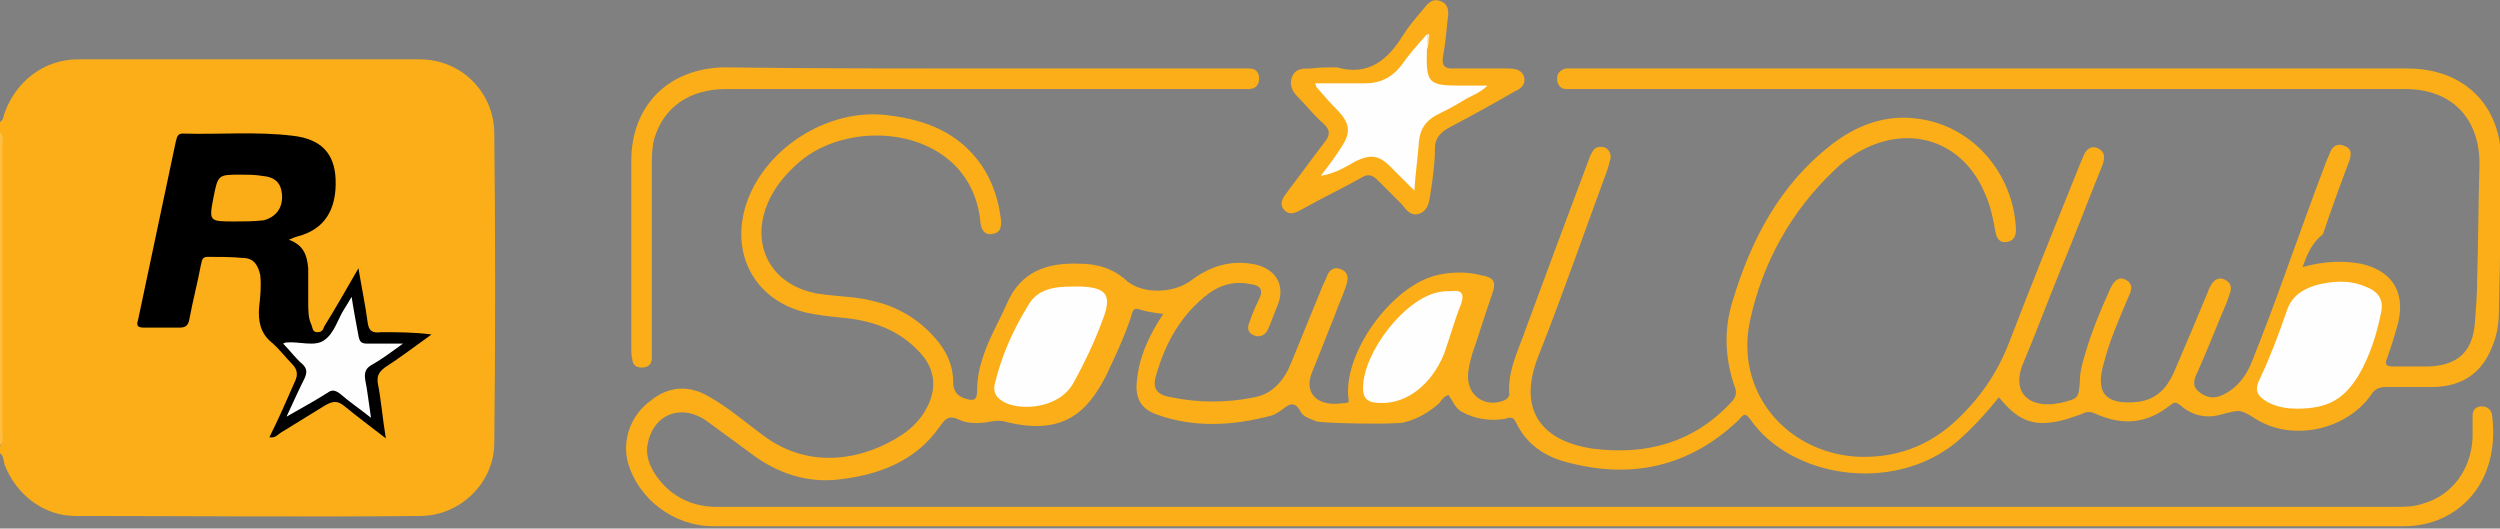 <?xml version="1.0" encoding="utf-8"?>
<!-- Generator: Adobe Illustrator 19.0.0, SVG Export Plug-In . SVG Version: 6.00 Build 0)  -->
<svg version="1.1" id="Layer_1" xmlns="http://www.w3.org/2000/svg" xmlns:xlink="http://www.w3.org/1999/xlink" x="0px" y="0px"
	 viewBox="0 0 219 46.3" style="enable-background:new 0 0 219 46.3;" xml:space="preserve">
<rect x="0" y="0" width="219" height="46.3" fill="#808080" stroke="none"/>
<style type="text/css">
	.st0{fill:#FBAE17;}
	.st1{fill:#FCBD42;}
	.st2{fill:#FEFEFE;}
	.st3{fill:#FDE6BA;}
	.st4{fill:#FAAD17;}
</style>
<g>
	<path class="st0" d="M0,10.7c0.3-0.2,0.3-0.5,0.4-0.8c1-2.8,3.5-4.7,6.4-4.7c10,0,20,0,30,0c3.6,0,6.5,2.9,6.5,6.5
		c0.1,9,0.1,18.1,0,27.1c0,3.5-3,6.4-6.5,6.4c-10.1,0.1-20.1,0-30.2,0c-2.8,0-5.2-1.9-6.2-4.5c-0.1-0.4-0.1-0.8-0.4-1
		c0-0.2,0-0.4,0-0.6c0.2-0.3,0.1-0.6,0.1-0.9c0-8.5,0-17,0-25.6c0-0.3,0.1-0.6-0.1-0.9C0,11.3,0,11,0,10.7z"/>
	<path class="st1" d="M0,11.6c0.4,0.3,0.2,0.7,0.2,1.1c0,8.4,0,16.8,0,25.2c0,0.4,0.2,0.8-0.2,1.1C0,29.9,0,20.7,0,11.6z"/>
	<path class="st0" d="M201.7,23.4c1.8-0.5,3.4-0.6,5.1-0.3c2.7,0.6,3.9,2.4,3.3,5.1c-0.3,1.1-0.6,2.1-1,3.2
		c-0.2,0.5-0.1,0.7,0.5,0.7c1.1,0,2.1,0,3.2,0c2.5-0.1,3.8-1.3,4-3.8c0.1-1.3,0.2-2.6,0.2-3.8c0.1-3.3,0.1-6.6,0.2-9.9
		c0.1-4.2-2.4-6.8-6.5-6.8c-24.1,0-48.3,0-72.4,0c-0.4,0-0.7,0-1.1,0c-0.5,0-0.8-0.4-0.8-0.9c0-0.5,0.3-0.8,0.8-0.9
		c0.3,0,0.6,0,0.9,0c24.3,0,48.5,0,72.8,0c5,0,8.3,3.3,8.2,8.3c0,4.4-0.1,8.7-0.2,13.1c0,1-0.2,2.1-0.6,3c-0.9,2.3-2.6,3.4-5,3.5
		c-1.4,0-2.9,0-4.3,0c-0.6,0-1,0.2-1.3,0.7c-2.2,3.1-6.9,4.1-10.1,2.1c-1.4-0.9-1.4-0.8-3-0.4c-1.3,0.4-2.6,0.1-3.6-0.8
		c-0.4-0.3-0.5-0.3-0.9,0c-2,1.6-4.1,1.8-6.4,0.8c-0.4-0.2-0.8-0.3-1.2-0.1c-0.4,0.2-0.9,0.3-1.4,0.5c-2.8,0.8-4.2,0.3-6-1.9
		c-1.2,1.5-2.4,2.8-3.8,4c-5.6,4.5-14.5,3-18-2.1c-0.5-0.7-0.7-0.2-1,0.1c-4.3,4.1-9.4,5.2-15,3.7c-2-0.5-3.6-1.6-4.5-3.5
		c-0.3-0.6-0.6-0.4-1-0.3c-1.3,0.2-2.6,0-3.7-0.6c-0.6-0.3-0.8-0.9-1.2-1.5c-0.4,0.1-0.6,0.4-0.8,0.7c-0.9,0.8-1.9,1.4-3.1,1.7
		c-0.6,0.2-7.2,0.1-7.7-0.1c-0.5-0.2-1.2-0.4-1.4-0.9c-0.5-0.9-1-0.6-1.6-0.1c-0.3,0.2-0.6,0.4-0.9,0.5c-3.4,0.9-6.8,1.1-10.1-0.1
		c-1.4-0.5-1.9-1.5-1.7-3c0.2-2.1,1.1-4,2.3-5.8c-0.8-0.1-1.5-0.2-2.1-0.4c-0.6-0.2-0.6,0.3-0.7,0.6c-0.6,1.8-1.4,3.5-2.2,5.2
		c-1.6,3.1-3.7,5.4-9,4c-0.5-0.1-1,0-1.5,0.1c-0.8,0.1-1.6,0.1-2.3-0.2c-1-0.5-1.3-0.1-1.8,0.6c-2.1,3-5.3,4.2-8.8,4.6
		c-2.6,0.3-5-0.4-7.2-1.9c-1.5-1.1-3-2.2-4.5-3.3c-2.3-1.5-4.7-0.4-5.1,2.3c-0.1,0.9,0.2,1.6,0.6,2.3c1.2,1.9,3,2.9,5.2,3
		c0.2,0,0.5,0,0.8,0c48.9,0,97.7,0,146.6,0c0.8,0,1.6,0,2.4-0.3c2.5-0.7,4.2-3,4.3-5.8c0-0.6,0-1.3,0-1.9c0-0.5,0.3-0.8,0.8-0.8
		c0.5,0,0.8,0.3,0.9,0.7c0.8,6.1-3.1,9.8-7.7,9.8c-49.4,0-98.7,0-148.1,0c-3.5,0-6.6-2.4-7.5-5.6c-0.5-1.9,0.2-4.1,2-5.4
		c1.6-1.3,3.4-1.4,5.2-0.3c1.6,0.9,3.1,2.2,4.6,3.3c4.2,3.2,9,2.1,12.2,0c0.9-0.6,1.7-1.4,2.2-2.4c0.9-1.7,0.7-3.4-0.6-4.8
		c-1.9-2.1-4.4-2.9-7.2-3.1c-0.9-0.1-1.8-0.2-2.7-0.4c-4.4-1-6.7-4.9-5.4-9.3c1.5-5,7.2-8.7,12.5-8c3.3,0.4,6.2,1.5,8.2,4.4
		c1,1.5,1.5,3.1,1.7,4.9c0,0.6-0.1,1-0.8,1.1c-0.6,0.1-0.9-0.3-1-0.9c-0.7-8.4-11.2-9.6-16-5.3c-0.9,0.8-1.6,1.6-2.2,2.6
		c-2.4,4.2-0.3,8.4,4.5,8.9c1.5,0.2,3,0.2,4.4,0.6c2.1,0.5,3.9,1.6,5.3,3.2c1,1.1,1.6,2.4,1.6,3.9c0,0.8,0.4,1.2,1,1.4
		c0.9,0.3,1.1,0.1,1.1-0.8c0-1,0.2-1.9,0.5-2.8c0.5-1.6,1.4-3.1,2.1-4.7c1.2-2.8,3.5-3.6,6.3-3.5c1.6,0,3,0.4,4.2,1.5
		c1.4,1.2,4.1,1.1,5.6,0c1.7-1.3,3.6-1.9,5.8-1.4c1.8,0.5,2.5,1.9,1.8,3.6c-0.3,0.7-0.5,1.3-0.8,2c-0.2,0.5-0.7,0.8-1.2,0.6
		c-0.6-0.2-0.7-0.7-0.4-1.3c0.2-0.6,0.5-1.3,0.8-1.9c0.4-0.8,0.1-1.2-0.7-1.3c-1.4-0.3-2.6,0-3.7,0.8c-2.4,1.8-3.8,4.3-4.6,7.1
		c-0.4,1.2,0,1.8,1.3,2c2.4,0.5,4.9,0.5,7.3,0c1.6-0.3,2.6-1.5,3.2-3c0.9-2.2,1.8-4.4,2.7-6.6c0.1-0.3,0.3-0.6,0.4-0.9
		c0.2-0.6,0.6-1,1.3-0.7c0.7,0.3,0.6,0.9,0.4,1.5c-0.3,0.9-0.7,1.7-1,2.6c-0.7,1.7-1.3,3.3-2,5c-0.3,0.8-0.3,1.6,0.4,2.2
		c0.8,0.6,1.7,0.5,2.6,0.4c0.4,0,0.2-0.4,0.2-0.6c-0.3-4,3.9-9.7,7.8-10.6c1.3-0.3,2.6-0.3,3.8,0c1.2,0.2,1.4,0.6,1,1.7
		c-0.6,1.7-1.1,3.4-1.7,5.1c-0.2,0.7-0.4,1.4-0.4,2.1c0,1.7,1.5,2.7,3.1,2.1c0.3-0.1,0.6-0.4,0.5-0.7c-0.1-2.1,0.9-3.9,1.5-5.7
		c1.8-4.9,3.6-9.7,5.4-14.5c0.1-0.3,0.2-0.6,0.4-0.9c0.2-0.4,0.6-0.5,1-0.4c0.4,0.1,0.6,0.5,0.6,0.9c-0.1,0.4-0.2,0.8-0.3,1.1
		c-2,5.4-3.9,10.9-6,16.2c-1.9,4.7,0.1,7.5,4.7,8.2c4.7,0.6,8.8-0.5,12.1-4c0.5-0.5,0.6-0.9,0.3-1.6c-0.8-2.4-0.9-4.9-0.1-7.4
		c1.6-5.3,4.1-10.1,8.6-13.6c2.2-1.7,4.7-2.7,7.6-2.3c4.8,0.6,8.4,4.8,8.6,9.7c0,0.6-0.2,1-0.8,1.1c-0.6,0.1-0.9-0.3-1-0.9
		c-0.2-1.1-0.4-2.2-0.9-3.3c-1.8-4.4-6.2-6.1-10.5-4c-1,0.5-1.9,1.1-2.7,1.9c-3.8,3.6-6.3,8.1-7.4,13.2c-1.3,6.1,3,11.4,9.2,11.9
		c3.5,0.2,6.5-0.9,9-3.3c2-1.9,3.5-4.1,4.5-6.7c2-5.2,4.1-10.4,6.2-15.6c0.1-0.2,0.2-0.5,0.3-0.7c0.2-0.6,0.7-1,1.3-0.7
		c0.6,0.3,0.6,0.8,0.4,1.4c-1.3,3.2-2.5,6.4-3.8,9.5c-1.1,2.7-2.1,5.4-3.2,8c-0.9,2.2,0.2,3.7,2.6,3.5c0.2,0,0.5-0.1,0.7-0.1
		c1.6-0.4,1.6-0.4,1.7-2c0-0.7,0.2-1.4,0.4-2.1c0.6-2.1,1.4-4,2.3-6c0.3-0.6,0.7-1,1.3-0.7c0.6,0.3,0.6,0.8,0.3,1.4
		c-0.8,1.9-1.7,3.9-2.2,5.9c-0.8,2.7,0.2,3.7,3,3.4c1.6-0.2,2.5-1.2,3.1-2.5c1-2.3,2-4.7,3-7.1c0.1-0.3,0.2-0.5,0.4-0.8
		c0.3-0.4,0.7-0.5,1.1-0.3c0.4,0.2,0.6,0.5,0.5,1c-0.1,0.3-0.2,0.6-0.3,0.9c-0.9,2.1-1.7,4.2-2.6,6.2c-0.3,0.6-0.5,1.2,0.1,1.7
		c0.6,0.5,1.3,0.7,2.1,0.3c1.3-0.6,2.1-1.7,2.6-3c1-2.5,1.9-4.9,2.8-7.4c1.2-3.3,2.4-6.7,3.7-10.1c0.1-0.2,0.2-0.5,0.3-0.7
		c0.2-0.6,0.7-0.9,1.3-0.6c0.6,0.2,0.6,0.7,0.4,1.3c-0.8,2.1-1.6,4.3-2.3,6.4C202.5,21.3,202.1,22.3,201.7,23.4z"/>
	<path class="st0" d="M85.8,6c7.6,0,15.1,0,22.7,0c0.3,0,0.6,0,0.9,0c0.6,0,0.9,0.3,0.9,0.9c0,0.5-0.3,0.9-0.9,0.9c-0.3,0-0.6,0-1,0
		c-14.9,0-29.9,0-44.8,0c-3.2,0-5.5,1.6-6.3,4.4c-0.2,0.8-0.2,1.6-0.2,2.4c0,5.3,0,10.6,0,16c0,0.3,0,0.6,0,0.9
		c-0.1,0.5-0.4,0.7-0.9,0.7c-0.5,0-0.8-0.3-0.8-0.7c-0.1-0.3-0.1-0.7-0.1-1.1c0-5.4,0-10.9,0-16.3c0-4.9,3.3-8.1,8.1-8.2
		C70.9,6,78.4,6,85.8,6z"/>
	<path class="st0" d="M117.1,5.9c2.8,0.8,4.5-0.7,5.8-2.8c0.5-0.8,1.1-1.5,1.7-2.2c0.4-0.5,0.8-1.1,1.6-0.8c0.8,0.3,0.7,1.1,0.6,1.7
		c-0.1,1.1-0.2,2.1-0.4,3.2c-0.1,0.7,0.1,1,0.8,1c1.6,0,3.3,0,4.9,0c0.6,0,1.2,0.1,1.4,0.7c0.2,0.7-0.3,1.1-0.8,1.3
		c-1.9,1.1-3.9,2.2-5.8,3.2c-0.7,0.4-1.2,0.9-1.2,1.8c0,1.4-0.2,2.7-0.4,4c-0.1,0.7-0.2,1.4-0.9,1.7c-0.8,0.3-1.2-0.3-1.6-0.8
		c-0.7-0.7-1.4-1.4-2.1-2.1c-0.5-0.5-0.9-0.6-1.5-0.2c-1.6,0.9-3.3,1.7-4.9,2.6c-0.6,0.3-1.2,0.8-1.8,0.2c-0.6-0.7,0.1-1.3,0.5-1.9
		c1-1.3,2-2.7,3-4c0.5-0.6,0.6-1.1-0.1-1.7c-0.8-0.7-1.5-1.6-2.2-2.3c-0.5-0.5-0.8-1.1-0.5-1.8c0.3-0.7,0.9-0.7,1.6-0.7
		C115.6,5.9,116.3,5.9,117.1,5.9z"/>
	<path d="M25.3,21c1.4,0.5,1.6,1.5,1.7,2.5c0,1,0,2,0,3c0,0.7,0,1.4,0.3,2c0.1,0.3,0.1,0.6,0.5,0.6c0.4,0,0.5-0.2,0.6-0.5
		c1-1.6,1.9-3.2,3-5.1c0.3,1.8,0.6,3.2,0.8,4.7c0.1,0.8,0.4,1,1.2,0.9c1.4,0,2.9,0,4.4,0.2c-1.4,1-2.7,2-4.1,2.9
		c-0.5,0.4-0.7,0.7-0.6,1.4c0.3,1.5,0.4,3,0.7,4.8c-1.3-1-2.5-1.9-3.6-2.8c-0.6-0.5-1-0.5-1.7-0.1c-1.3,0.8-2.6,1.6-3.9,2.4
		c-0.3,0.2-0.5,0.5-1,0.4c0.8-1.6,1.5-3.2,2.2-4.8c0.3-0.6,0.3-1.1-0.2-1.6c-0.6-0.6-1.1-1.3-1.8-1.9c-1-0.8-1.2-1.9-1.1-3.1
		c0.1-0.9,0.2-1.8,0.1-2.8c-0.2-0.9-0.6-1.5-1.5-1.5c-1-0.1-2.1-0.1-3.1-0.1c-0.5,0-0.5,0.3-0.6,0.7c-0.3,1.6-0.7,3.1-1,4.7
		c-0.1,0.6-0.3,0.8-0.9,0.8c-1,0-2,0-3,0c-0.6,0-0.8-0.1-0.6-0.7c1.1-5.2,2.2-10.4,3.3-15.6c0.1-0.3,0.1-0.7,0.6-0.7
		c3.2,0.1,6.5-0.2,9.7,0.2c2.5,0.3,3.6,1.6,3.7,3.8c0.1,2.7-1,4.4-3.3,5C25.7,20.8,25.6,20.9,25.3,21z"/>
	<path class="st2" d="M201.2,35.8c-0.7,0-1.7-0.1-2.6-0.6c-1-0.6-1.1-1.1-0.6-2.1c0.9-1.9,1.6-3.8,2.3-5.8c0.4-1.3,1.3-1.9,2.5-2.3
		c1.5-0.4,3-0.5,4.4,0.1c1.1,0.4,1.6,1.1,1.4,2.2c-0.4,2-1,3.9-2,5.6C205.3,35,203.9,35.8,201.2,35.8z"/>
	<path class="st2" d="M94,25.1c0.2,0,0.5,0,0.7,0c2.3,0.1,2.7,0.8,1.9,2.9c-0.7,1.9-1.6,3.8-2.6,5.6c-1.2,2.1-4.3,2.4-5.9,1.7
		c-0.8-0.4-1.2-0.9-0.9-1.9c0.6-2.4,1.6-4.6,2.9-6.7C90.9,25.3,92.4,25.1,94,25.1z"/>
	<path class="st2" d="M120.9,35.3c-1.1,0-1.5-0.4-1.5-1.3c0-3.1,3.6-7.8,6.6-8.4c0.4-0.1,0.8-0.1,1.2-0.1c0.8-0.1,1.1,0.2,0.8,1.1
		c-0.6,1.5-1,3-1.5,4.4C125.4,33.7,123.2,35.4,120.9,35.3z"/>
	<path class="st2" d="M125,4.3c-0.1,3,0.1,3.2,3,3.2c0.7,0,1.4,0,2.3,0c-0.7,0.7-1.5,0.9-2.1,1.3c-0.8,0.5-1.6,0.9-2.4,1.3
		c-0.9,0.5-1.4,1.2-1.5,2.3c-0.1,1.4-0.3,2.7-0.4,4.3c-0.8-0.8-1.4-1.4-2.1-2.1c-1-1-1.7-1.1-3-0.5c-0.9,0.5-1.8,1.1-3.1,1.3
		c0.7-0.9,1.3-1.7,1.8-2.5c0.8-1.2,0.8-2-0.2-3.1c-0.7-0.7-1.4-1.5-2-2.2c0,0,0-0.1-0.1-0.3c1.5,0,2.9,0,4.4,0
		c1.3,0,2.3-0.5,3.1-1.5c0.7-1,1.5-1.9,2.3-2.8C125.1,3.5,125.1,3.9,125,4.3z"/>
	<path class="st3" d="M125,4.3c0-0.4,0-0.8,0-1.2c0.2-0.3,0.2-0.1,0.2,0.1C125.1,3.6,125.2,4,125,4.3z"/>
	<path class="st2" d="M25.1,36.5c0.6-1.3,1.1-2.4,1.6-3.4c0.2-0.5,0.2-0.8-0.2-1.2c-0.6-0.5-1.1-1.2-1.7-1.8C25,30,25,30,25.1,30
		c1.1-0.1,2.5,0.4,3.3-0.2c0.9-0.6,1.2-1.9,1.8-2.8c0.2-0.3,0.3-0.5,0.6-1c0.2,1.3,0.4,2.3,0.6,3.4c0.1,0.6,0.3,0.7,0.8,0.7
		c0.9,0,1.8,0,3.1,0c-1.1,0.8-1.9,1.4-2.8,1.9c-0.5,0.3-0.6,0.7-0.5,1.3c0.2,1,0.3,2,0.5,3.3c-1-0.8-1.9-1.4-2.7-2.1
		c-0.4-0.3-0.7-0.4-1.1-0.1C27.6,35.1,26.5,35.7,25.1,36.5z"/>
	<path class="st4" d="M20.6,19.4c-2.3,0-2.3,0-1.9-2.1c0.4-2,0.4-2,2.4-2c0.6,0,1.2,0,1.8,0.1c1.2,0.1,1.7,0.6,1.8,1.6
		c0.1,1.2-0.5,2-1.6,2.3C22.2,19.4,21.3,19.4,20.6,19.4z"/>
</g>
</svg>

